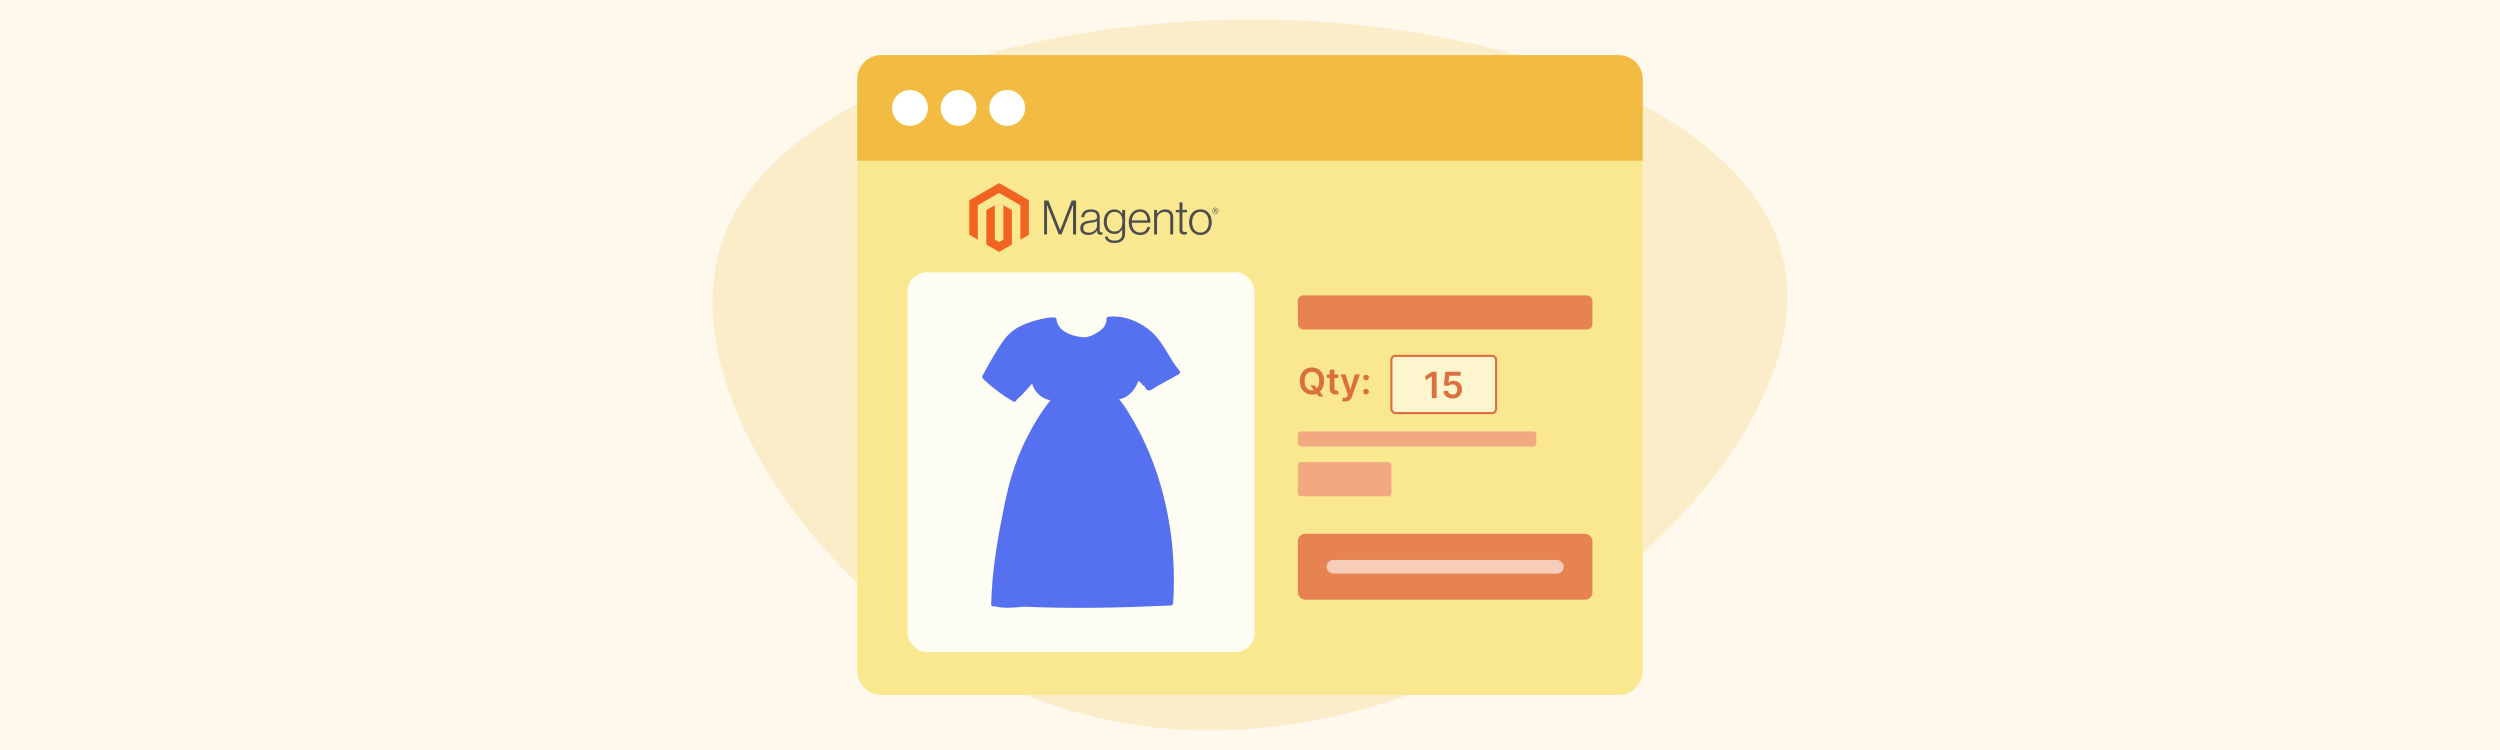 <?xml version="1.0" encoding="UTF-8"?>
<svg id="Layer_1" data-name="Layer 1" xmlns="http://www.w3.org/2000/svg" width="1000" height="300" viewBox="0 0 1000 300">
  <rect x="0" y="0" width="1000" height="300" fill="#333333" stroke="none"/>
  <rect y="-.005" width="1000" height="300" style="fill: #fef9ec;"/>
  <path d="M711.387,96.767c17.813,51.095-33.181,118.309-99.193,157.847-66.012,39.842-147.741,52.312-217.595,16.119-69.505-35.888-127.484-120.438-104.432-177.616C313.219,35.636,416.952,5.526,511.954,7.959c95.002,2.433,181.621,37.713,199.433,88.808Z" style="fill: #f2bb41; opacity: .2;"/>
  <g>
    <g>
      <path d="M342.89,64.32h314.22v203.978c0,5.344-4.338,9.682-9.682,9.682H352.572c-5.344,0-9.682-4.338-9.682-9.682V64.32h0Z" style="fill: #f9e890;"/>
      <path d="M352.572,22.02h294.857c5.344,0,9.682,4.338,9.682,9.682v32.618H342.89V31.702c0-5.344,4.338-9.682,9.682-9.682Z" style="fill: #f2bb41;"/>
      <g>
        <circle cx="363.992" cy="43.17" r="7.166" style="fill: #fff;"/>
        <circle cx="383.442" cy="43.17" r="7.166" style="fill: #fff;"/>
        <circle cx="402.892" cy="43.17" r="7.166" style="fill: #fff;"/>
      </g>
    </g>
    <g>
      <rect x="363.034" y="108.914" width="138.804" height="151.891" rx="7.595" ry="7.595" style="fill: #fff; opacity: .9;"/>
      <rect x="519.147" y="118.167" width="117.819" height="13.64" rx="2.097" ry="2.097" style="fill: #e68351;"/>
      <rect x="519.147" y="184.86" width="37.41" height="13.64" rx="1.182" ry="1.182" style="fill: #f2a880;"/>
      <rect x="519.147" y="172.55" width="95.39" height="6.064" rx="1.258" ry="1.258" style="fill: #f2a880;"/>
      <rect x="519.147" y="213.515" width="117.819" height="26.374" rx="2.916" ry="2.916" style="fill: #e68351;"/>
      <rect x="556.557" y="142.334" width="41.88" height="22.884" rx="1.619" ry="1.619" style="fill: rgba(255, 255, 255, .55); stroke: #dc6f3f; stroke-miterlimit: 10; stroke-width: .854px;"/>
      <path d="M471.581,149.671c-2.993,1.596-5.939,3.275-8.91,4.918-.88,.493-2.488,1.913-3.557,1.538-.305-.106-1.315-1.198-1.338-1.784-.07-.047-.129-.082-.188-.129-.434,.106-.798-.281-.869-.716-.458-.376-.904-.751-1.338-1.162-1.174,3.064-3.17,5.881-6.386,7.031-.422,.152-.869,.27-1.315,.376,1.42,1.608,2.582,3.463,3.721,5.283,1.749,2.794,3.357,5.658,4.837,8.604,10.412,20.66,14.509,44.525,13.03,67.533-.036,.516-.34,1.009-.916,1.033-19.674,.915-39.266,1.338-58.951,.481-3.932,.399-7.947,.81-11.727-.199-.505,.258-1.221,.07-1.209-.645,.164-6.797,.798-13.57,1.784-20.308,.881-6.092,2.031-12.15,3.252-18.195,1.162-5.74,2.501-11.433,4.437-16.974,1.82-5.212,4.109-10.271,6.82-15.073,2.172-3.85,4.566-7.759,7.454-11.163-.47-.094-.927-.211-1.385-.352-2.982-.986-5.153-3.428-6.01-6.362-.822,.998-1.655,1.972-2.536,2.899-1.068,1.139-2.172,2.395-3.428,3.358-.117,.176-.223,.352-.329,.54-.235,.387-.763,.693-1.22,.423-4.39-2.559-8.44-5.6-12.114-9.121-.294-.282-.434-.752-.235-1.139,1.773-3.381,3.662-6.703,5.67-9.954,1.702-2.758,3.393-5.517,5.917-7.607,2.312-1.937,5.118-3.216,7.971-4.108,2.746-.869,5.917-1.691,8.804-1.737,.117,0,.211,.035,.305,.07,.387-.117,.927,.106,.963,.587,.364,4.813,5.951,6.726,10.024,7.231,2.512,.305,4.602-.716,6.656-2.042,1.796-1.162,3.498-2.817,3.275-5.13-.036-.352,.117-.575,.328-.716,.117-.153,.294-.258,.528-.282,6.163-.646,12.842,2.019,17.349,6.151,4.778,4.367,6.961,10.636,11.093,15.507,.317,.364,.164,1.103-.258,1.338Z" style="fill: #5671f0;"/>
      <g>
        <path d="M529.626,152.407c0,1.139-.212,2.112-.637,2.922s-1.002,1.43-1.733,1.859c-.73,.43-1.558,.645-2.482,.645-.926,0-1.753-.216-2.483-.647s-1.309-1.052-1.733-1.861c-.424-.81-.637-1.782-.637-2.917,0-1.138,.213-2.111,.637-2.921,.425-.811,1.003-1.43,1.733-1.859s1.558-.645,2.483-.645c.925,0,1.752,.215,2.482,.645,.731,.43,1.309,1.049,1.733,1.859,.425,.81,.637,1.783,.637,2.921Zm-1.924,0c0-.801-.124-1.478-.374-2.029-.249-.552-.594-.97-1.033-1.253-.44-.284-.947-.426-1.521-.426s-1.082,.142-1.521,.426c-.44,.283-.785,.701-1.034,1.253s-.374,1.229-.374,2.029c0,.802,.125,1.478,.374,2.029s.594,.97,1.034,1.254c.439,.283,.947,.425,1.521,.425s1.081-.142,1.521-.425c.439-.284,.784-.702,1.033-1.254,.25-.552,.374-1.228,.374-2.029Zm-3.579,1.733h1.733l1.026,1.33,.731,.866,1.759,2.259h-1.856l-1.196-1.516-.511-.723-1.687-2.217Z" style="fill: #dc6f3f;"/>
        <path d="M535.325,149.767v1.444h-4.554v-1.444h4.554Zm-3.43-1.897h1.867v7.437c0,.251,.038,.443,.115,.575,.078,.133,.18,.223,.308,.271,.127,.049,.268,.072,.423,.072,.116,0,.224-.009,.322-.025,.098-.018,.173-.033,.225-.047l.314,1.46c-.1,.034-.242,.072-.426,.113s-.408,.065-.673,.072c-.468,.014-.889-.058-1.264-.214s-.671-.4-.89-.73-.326-.742-.322-1.237v-7.746Z" style="fill: #dc6f3f;"/>
        <path d="M538.048,160.643c-.255,0-.489-.02-.704-.06-.215-.039-.387-.087-.514-.142l.434-1.449c.405,.117,.747,.137,1.023,.06s.505-.335,.684-.771l.16-.428-2.873-8.087h1.98l1.825,5.982h.083l1.831-5.982,1.995,.011-3.182,8.87c-.147,.413-.344,.769-.588,1.067-.244,.3-.542,.529-.895,.688-.353,.16-.773,.24-1.261,.24Z" style="fill: #dc6f3f;"/>
        <path d="M546.412,152.144c-.312,0-.581-.11-.805-.33s-.333-.488-.33-.805c-.003-.31,.106-.574,.33-.794s.492-.33,.805-.33c.303,0,.566,.11,.792,.33,.225,.22,.339,.484,.343,.794-.004,.21-.058,.4-.163,.572-.104,.172-.242,.309-.412,.41s-.356,.152-.56,.152Zm0,5.657c-.312,0-.581-.11-.805-.33s-.333-.488-.33-.805c-.003-.31,.106-.574,.33-.794s.492-.33,.805-.33c.303,0,.566,.11,.792,.33,.225,.22,.339,.484,.343,.794-.004,.21-.058,.401-.163,.573-.104,.172-.242,.309-.412,.409-.17,.102-.356,.152-.56,.152Z" style="fill: #dc6f3f;"/>
      </g>
      <g>
        <path d="M574.647,148.685v10.562h-1.913v-8.7h-.062l-2.471,1.578v-1.754l2.625-1.687h1.82Z" style="fill: #dc6f3f;"/>
        <path d="M581.006,159.392c-.688,0-1.303-.13-1.846-.39-.544-.26-.975-.616-1.292-1.07-.318-.453-.487-.973-.508-1.558h1.856c.034,.434,.222,.787,.562,1.061,.341,.273,.75,.41,1.228,.41,.375,0,.708-.086,1.001-.258,.292-.172,.522-.411,.69-.718,.169-.306,.251-.654,.248-1.047,.003-.398-.081-.753-.253-1.062-.172-.31-.407-.553-.706-.73-.3-.177-.644-.266-1.032-.266-.316-.003-.627,.056-.933,.176-.307,.12-.549,.278-.728,.475l-1.728-.284,.552-5.446h6.127v1.6h-4.544l-.304,2.8h.062c.196-.23,.473-.422,.83-.575,.357-.152,.75-.229,1.176-.229,.64,0,1.21,.15,1.713,.451,.502,.302,.896,.715,1.186,1.241,.289,.525,.434,1.127,.434,1.805,0,.698-.161,1.319-.482,1.864s-.767,.973-1.336,1.284c-.568,.312-1.227,.467-1.973,.467Z" style="fill: #dc6f3f;"/>
      </g>
      <rect x="530.621" y="223.972" width="94.872" height="5.46" rx="2.73" ry="2.73" style="fill: #fff; opacity: .6;"/>
    </g>
    <g>
      <g>
        <polygon points="399.655 73.237 387.72 80.127 387.72 93.887 391.127 95.857 391.103 82.093 399.631 77.171 408.159 82.093 408.159 95.851 411.566 93.887 411.566 80.115 399.655 73.237" style="fill: #f26322;"/>
        <polygon points="401.345 95.854 399.643 96.843 397.932 95.863 397.932 82.093 394.528 84.06 394.534 97.823 399.64 100.773 404.752 97.823 404.752 84.06 401.345 82.093 401.345 95.854" style="fill: #f26322;"/>
      </g>
      <path d="M419.37,80.211l4.685,11.836h.039l4.571-11.836h1.783v13.562h-1.233v-11.818h-.039c-.063,.214-.132,.43-.207,.644-.063,.177-.138,.373-.22,.586-.081,.217-.156,.418-.217,.607l-3.927,9.981h-1.119l-3.966-9.978c-.075-.177-.153-.37-.229-.577-.075-.207-.147-.409-.21-.598-.075-.229-.153-.451-.229-.665h-.039v11.818h-1.17v-13.562h1.726Z" style="fill: #4d4d4d;"/>
      <path d="M434.032,93.83c-.367-.102-.713-.277-1.013-.511-.286-.229-.517-.52-.674-.854-.165-.34-.247-.74-.247-1.194,0-.58,.108-1.056,.322-1.422,.21-.364,.511-.665,.872-.881,.367-.22,.794-.388,1.281-.502,.514-.117,1.037-.207,1.564-.265,.481-.051,.89-.105,1.224-.162s.607-.132,.815-.22,.361-.204,.454-.352c.093-.147,.141-.346,.141-.598v-.189c0-.671-.201-1.167-.607-1.489s-.986-.484-1.744-.484c-1.747,0-2.664,.728-2.752,2.183h-1.158c.063-.947,.415-1.708,1.052-2.276,.638-.568,1.588-.854,2.854-.854,1.074,0,1.922,.238,2.541,.713,.619,.475,.929,1.251,.929,2.325v5.329c0,.292,.054,.502,.162,.634,.108,.132,.271,.204,.484,.22,.066,0,.132-.006,.198-.018,.069-.012,.147-.033,.238-.057h.057v.854c-.105,.042-.21,.078-.322,.105-.156,.036-.316,.051-.475,.048-.43,0-.77-.111-1.025-.334-.256-.223-.394-.574-.418-1.052v-.207h-.051c-.153,.207-.322,.406-.502,.589-.213,.213-.451,.4-.713,.55-.304,.174-.628,.307-.968,.397-.367,.102-.785,.153-1.251,.15-.43,.003-.857-.054-1.269-.174m2.89-1.031c.412-.171,.755-.388,1.034-.656,.529-.496,.83-1.191,.836-1.916v-1.765c-.316,.177-.701,.313-1.149,.409s-.914,.174-1.395,.238c-.418,.063-.803,.129-1.158,.198s-.662,.177-.92,.331c-.256,.147-.469,.361-.616,.616-.153,.259-.229,.598-.229,1.016,0,.34,.06,.625,.18,.854,.111,.22,.277,.406,.475,.55,.207,.144,.442,.244,.692,.295,.274,.057,.556,.087,.836,.084,.532,0,1.001-.084,1.413-.256" style="fill: #4d4d4d;"/>
      <path d="M443.042,96.479c-.659-.487-1.031-1.098-1.119-1.831h1.137c.102,.568,.409,.977,.92,1.224s1.122,.37,1.831,.37c1.049,0,1.825-.25,2.325-.749s.749-1.185,.749-2.06v-1.555h-.057c-.367,.556-.791,.977-1.272,1.269s-1.095,.436-1.84,.436c-.647,0-1.227-.12-1.744-.361-.511-.235-.965-.577-1.329-1.004-.367-.43-.65-.944-.845-1.546s-.295-1.263-.295-1.982c0-.797,.114-1.501,.34-2.114s.529-1.128,.911-1.546c.37-.409,.827-.734,1.338-.947,.514-.214,1.065-.325,1.621-.322,.758,0,1.383,.156,1.876,.466s.905,.731,1.233,1.26h.057v-1.522h1.164v9.427c0,1.086-.304,1.967-.911,2.637-.746,.785-1.84,1.176-3.281,1.176-1.215,0-2.15-.244-2.809-.728m5.142-4.965c.52-.722,.779-1.669,.779-2.845,0-.58-.063-1.113-.189-1.594-.126-.481-.322-.896-.589-1.242-.262-.346-.604-.622-.995-.806-.4-.189-.863-.286-1.395-.286-.974,0-1.729,.361-2.267,1.08s-.806,1.681-.806,2.884c-.003,.52,.06,1.04,.189,1.546,.126,.472,.316,.884,.568,1.233,.247,.343,.571,.622,.947,.815,.379,.195,.827,.295,1.347,.295,1.086,0,1.888-.361,2.412-1.08" style="fill: #4d4d4d;"/>
      <path d="M454.12,93.631c-.553-.247-1.043-.616-1.431-1.08-.385-.46-.68-1.004-.881-1.633s-.304-1.308-.304-2.039c0-.734,.108-1.413,.322-2.039s.514-1.17,.899-1.63c.382-.46,.863-.83,1.404-1.083,.55-.259,1.167-.388,1.849-.388,.785,0,1.443,.147,1.982,.445,.526,.286,.974,.698,1.308,1.194,.334,.499,.571,1.071,.713,1.717,.138,.656,.21,1.323,.207,1.991h-7.473c.009,.523,.087,1.043,.238,1.546,.132,.448,.343,.869,.625,1.242,.274,.358,.628,.644,1.034,.836,.418,.201,.905,.304,1.461,.304,.821,0,1.458-.198,1.907-.598,.448-.4,.767-.932,.956-1.603h1.14c-.214,.974-.659,1.753-1.329,2.334s-1.564,.872-2.673,.872c-.734,0-1.386-.129-1.955-.388m4.628-6.829c-.126-.424-.31-.791-.55-1.101-.244-.313-.553-.562-.911-.731-.367-.177-.803-.265-1.308-.265s-.944,.087-1.32,.265c-.376,.168-.71,.418-.977,.731-.274,.325-.487,.695-.634,1.092-.162,.439-.268,.899-.313,1.365h6.222c-.009-.46-.078-.914-.207-1.356" style="fill: #4d4d4d;"/>
      <path d="M462.826,83.967v1.498h.039c.337-.499,.779-.917,1.299-1.224,.538-.322,1.197-.484,1.982-.484,.911,0,1.66,.262,2.249,.788s.884,1.281,.881,2.267v6.964h-1.176v-6.85c0-.746-.198-1.293-.598-1.642-.4-.349-.947-.523-1.642-.52-.403-.003-.8,.069-1.176,.21-.355,.132-.683,.328-.968,.577-.277,.244-.502,.544-.656,.881-.159,.352-.241,.734-.238,1.119v6.225h-1.173v-9.809h1.176Z" style="fill: #4d4d4d;"/>
      <path d="M472.31,93.442c-.34-.274-.511-.725-.511-1.356v-7.151h-1.48v-.968h1.48v-3.016h1.176v3.016h1.822v.968h-1.822v6.961c0,.355,.078,.598,.238,.731,.159,.132,.394,.198,.71,.198,.144,0,.286-.018,.427-.048,.12-.024,.238-.06,.352-.105h.057v1.004c-.349,.117-.716,.174-1.083,.171-.568,0-1.025-.135-1.365-.406" style="fill: #4d4d4d;"/>
      <path d="M478.276,93.631c-.55-.25-1.04-.619-1.431-1.083-.394-.46-.695-1.004-.902-1.63s-.313-1.305-.313-2.039,.105-1.413,.313-2.039,.508-1.17,.902-1.633c.391-.463,.881-.83,1.431-1.083,.562-.259,1.2-.388,1.907-.388s1.341,.129,1.897,.388c.547,.253,1.031,.622,1.422,1.083,.394,.46,.689,1.004,.89,1.633,.201,.628,.301,1.308,.304,2.039,0,.734-.102,1.413-.304,2.039s-.499,1.17-.89,1.63-.875,.83-1.422,1.083c-.556,.259-1.188,.388-1.897,.388s-1.344-.129-1.907-.388m3.35-.92c.412-.21,.77-.514,1.043-.89,.28-.379,.487-.821,.625-1.329,.28-1.056,.28-2.168,0-3.224-.138-.508-.346-.95-.625-1.329-.274-.376-.631-.68-1.043-.89-.418-.217-.896-.325-1.44-.322s-1.028,.108-1.452,.322c-.412,.214-.767,.517-1.043,.89-.286,.379-.496,.821-.634,1.329-.277,1.056-.277,2.168,0,3.224,.138,.505,.349,.947,.634,1.329,.277,.373,.634,.677,1.043,.89,.412,.213,.896,.322,1.452,.322s1.037-.108,1.44-.322" style="fill: #4d4d4d;"/>
      <path d="M486.2,85.596c-.728,0-1.233-.505-1.233-1.26s.517-1.266,1.233-1.266,1.236,.511,1.236,1.266-.517,1.26-1.236,1.26m0-2.382c-.586,0-1.056,.403-1.056,1.119s.466,1.113,1.056,1.113,1.062-.403,1.062-1.113-.472-1.119-1.062-1.119m.364,1.795l-.418-.598h-.135v.577h-.241v-1.401h.424c.292,0,.487,.147,.487,.409,0,.201-.108,.331-.283,.385l.403,.571-.238,.057Zm-.367-1.2h-.186v.412h.174c.156,0,.256-.066,.256-.207s-.087-.207-.244-.204" style="fill: #4d4d4d;"/>
    </g>
  </g>
</svg>